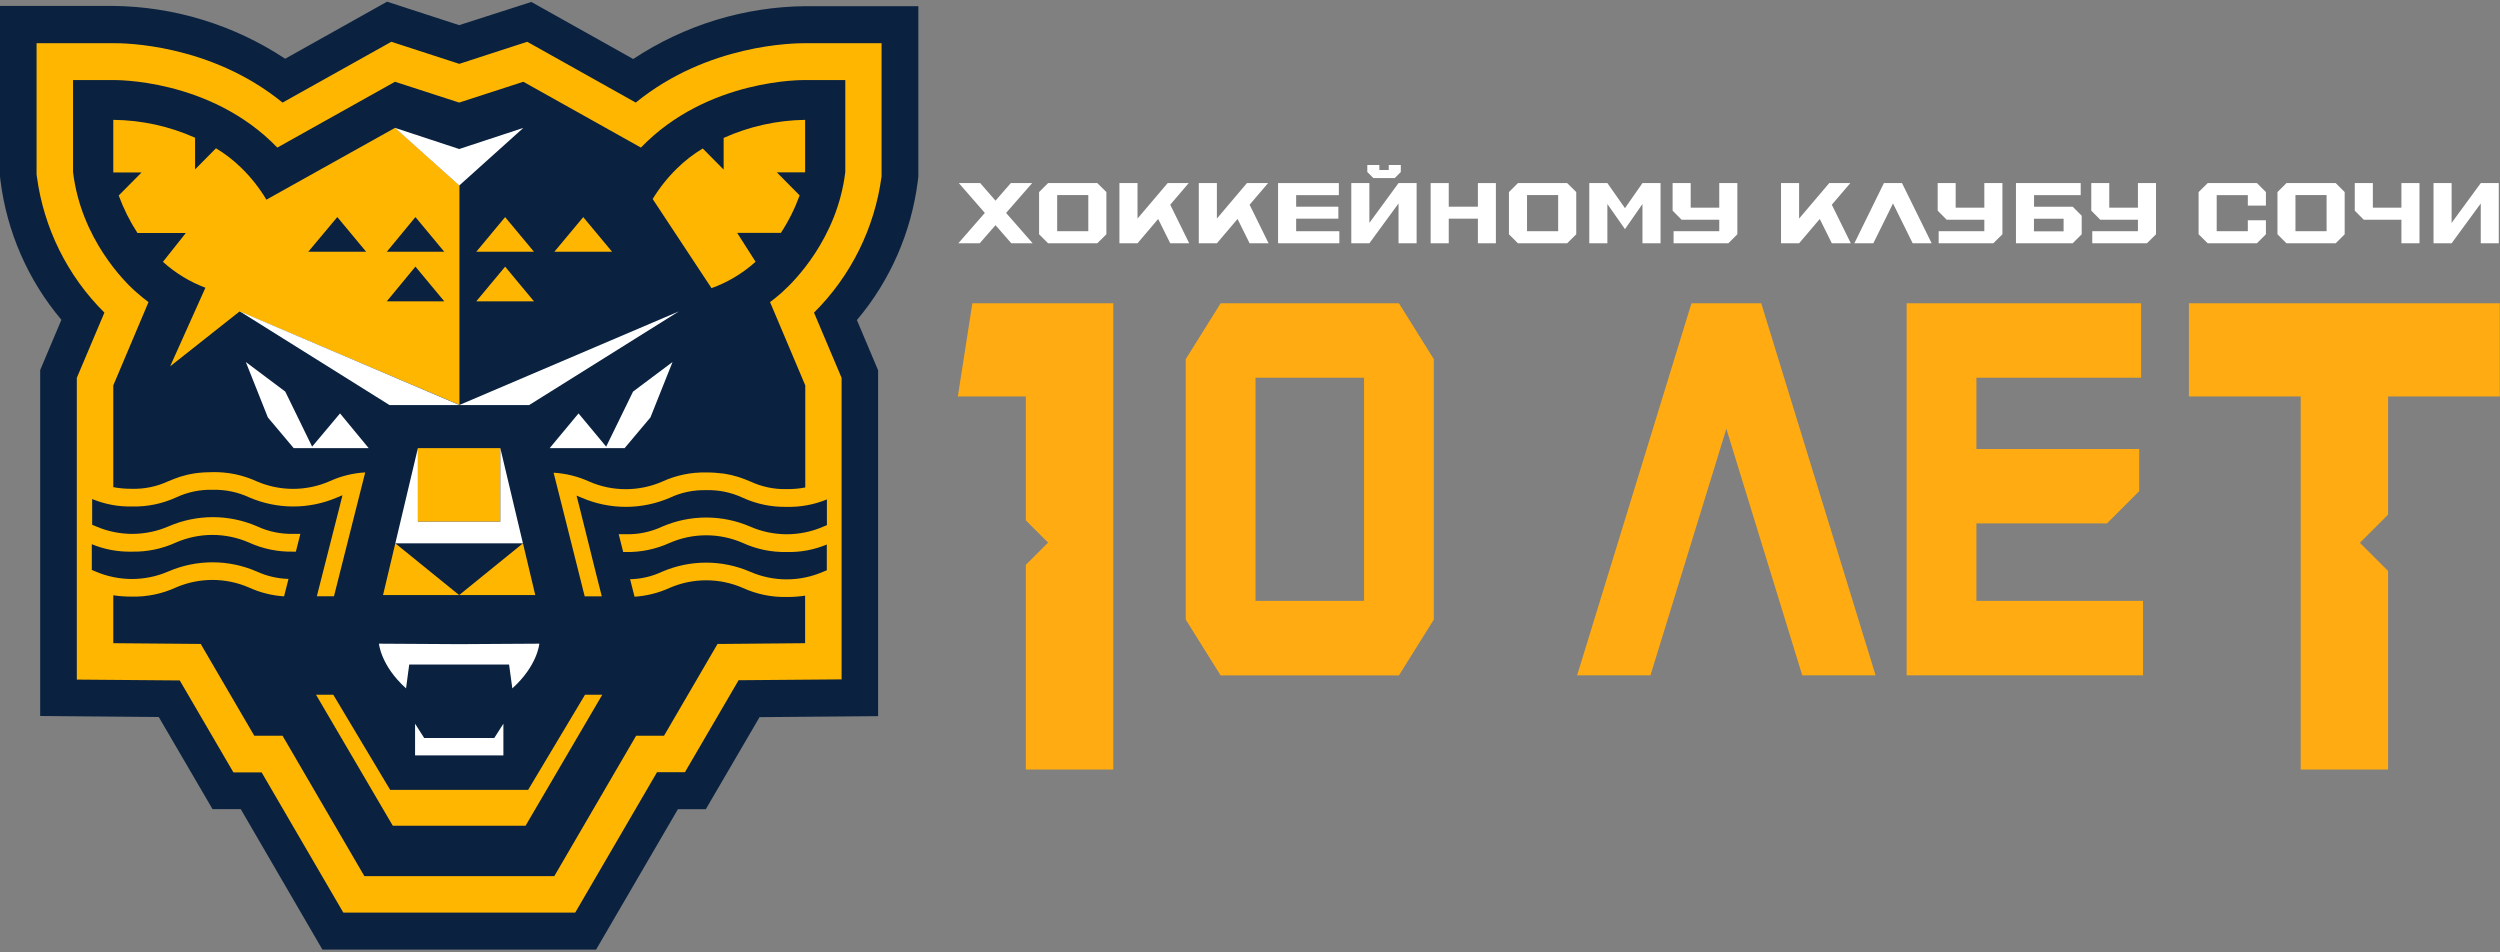 <svg width="336" height="128" viewBox="0 0 336 128" fill="none" xmlns="http://www.w3.org/2000/svg">
<rect x="0" y="0" width="336" height="128" fill="#808080" stroke="none"/>
<path d="M108.278 0.83C100.039 0.905 91.995 3.369 85.101 7.93L71.412 0.262L61.713 3.379L52.021 0.226L38.325 7.894C31.43 3.336 23.387 0.872 15.149 0.794H-0.008V23.677L0.062 24.266C0.929 31.178 3.776 37.683 8.252 42.981L5.4 49.733V96.23L21.336 96.365L28.563 108.747H32.356L43.333 127.625H80.114L91.113 108.754H94.863L102.083 96.386L118.019 96.251V49.769L115.168 43.017C119.641 37.72 122.487 31.218 123.357 24.309L123.427 23.712V0.83H108.278Z" fill="#0A2240"/>
<path d="M108.243 5.806C106.838 5.806 95.173 5.863 85.445 13.787L70.858 5.615L61.728 8.582L52.597 5.615L37.975 13.787C28.262 5.87 16.61 5.785 15.184 5.806H4.916V23.414L4.951 23.705C5.878 30.66 9.074 37.103 14.032 42.015L10.324 50.783V91.337L24.16 91.451L31.373 103.812H35.166L46.143 122.655H77.305L88.304 103.783H92.054L99.267 91.423L113.11 91.309V50.783L109.402 42.015C114.358 37.102 117.553 30.659 118.483 23.705V23.414V5.806H108.243Z" fill="#FFB600"/>
<path d="M105.321 39.083C106.627 37.904 112.527 32.118 113.608 23.115V10.762H108.207C108.207 10.762 95.165 10.471 86.14 19.835L70.338 10.989L61.713 13.786L53.088 10.989L37.272 19.835C28.261 10.478 15.226 10.762 15.226 10.762H9.818V23.115C10.892 32.118 16.799 37.904 18.105 39.083L18.358 39.303C18.887 39.776 19.421 40.209 19.959 40.602L15.226 51.798V65.473C16.047 65.629 16.883 65.703 17.719 65.693C19.414 65.742 21.097 65.392 22.635 64.67C23.113 64.472 23.626 64.266 24.209 64.074C24.865 63.867 25.537 63.71 26.217 63.605H26.266C27.025 63.502 27.79 63.453 28.556 63.456C30.593 63.412 32.613 63.829 34.47 64.677C36.022 65.355 37.695 65.704 39.386 65.704C41.077 65.704 42.75 65.355 44.302 64.677C45.81 63.987 47.432 63.585 49.085 63.492L47.961 67.943L44.885 80.141H42.581L43.354 77.102L45.581 68.348L46.03 66.559L45.328 66.85C43.458 67.656 41.446 68.071 39.414 68.071C37.382 68.071 35.37 67.656 33.5 66.85C31.984 66.145 30.33 65.795 28.661 65.828H28.598C26.903 65.78 25.22 66.13 23.682 66.85C21.826 67.7 19.805 68.118 17.768 68.071C15.926 68.115 14.094 67.775 12.388 67.07V70.528L12.859 70.727C14.411 71.404 16.084 71.754 17.775 71.754C19.466 71.754 21.139 71.404 22.691 70.727C24.562 69.921 26.575 69.505 28.609 69.505C30.642 69.505 32.655 69.921 34.526 70.727C36.064 71.447 37.747 71.797 39.442 71.749C39.772 71.749 40.081 71.749 40.369 71.749L39.765 74.141H39.379C37.343 74.183 35.322 73.766 33.465 72.92C31.913 72.243 30.24 71.893 28.549 71.893C26.858 71.893 25.185 72.243 23.633 72.92C21.776 73.767 19.755 74.184 17.719 74.141C15.877 74.186 14.045 73.845 12.339 73.141V76.598L12.81 76.797C14.363 77.47 16.036 77.817 17.726 77.817C19.416 77.817 21.089 77.47 22.642 76.797C24.513 75.991 26.526 75.575 28.559 75.575C30.593 75.575 32.606 75.991 34.477 76.797C35.827 77.424 37.289 77.767 38.775 77.805L38.178 80.148C36.549 80.045 34.952 79.643 33.465 78.962C31.912 78.289 30.239 77.942 28.549 77.942C26.859 77.942 25.186 78.289 23.633 78.962C21.777 79.812 19.756 80.23 17.719 80.183C16.884 80.191 16.051 80.131 15.226 80.006V86.445L26.976 86.545L34.175 98.884H37.974L48.973 117.756H74.496L85.494 98.884H89.244L96.436 86.545H97.076L108.207 86.445V80.056C107.392 80.181 106.567 80.24 105.742 80.233C103.705 80.28 101.684 79.862 99.829 79.012C98.275 78.339 96.603 77.992 94.912 77.992C93.222 77.992 91.549 78.339 89.996 79.012C88.509 79.692 86.912 80.093 85.283 80.198L84.686 77.848C86.173 77.816 87.636 77.473 88.985 76.839C90.854 76.034 92.866 75.618 94.898 75.618C96.931 75.618 98.942 76.034 100.812 76.839C102.364 77.517 104.037 77.867 105.728 77.867C107.419 77.867 109.092 77.517 110.644 76.839L111.122 76.648V73.183C109.418 73.893 107.585 74.237 105.742 74.191C103.706 74.234 101.685 73.817 99.829 72.97C98.276 72.293 96.603 71.943 94.912 71.943C93.221 71.943 91.548 72.293 89.996 72.97C88.139 73.815 86.119 74.232 84.082 74.191H83.759L83.155 71.799C83.436 71.799 83.745 71.799 84.082 71.799C85.777 71.847 87.46 71.497 88.999 70.776C90.868 69.971 92.88 69.555 94.912 69.555C96.945 69.555 98.956 69.971 100.826 70.776C102.378 71.454 104.051 71.803 105.742 71.803C107.433 71.803 109.106 71.454 110.659 70.776L111.136 70.577V67.12C109.43 67.823 107.599 68.164 105.756 68.121C103.717 68.166 101.694 67.749 99.836 66.9C98.297 66.178 96.614 65.829 94.919 65.877H94.863C93.194 65.837 91.538 66.187 90.024 66.9C88.153 67.706 86.141 68.121 84.107 68.121C82.073 68.121 80.061 67.706 78.19 66.9L77.487 66.609L77.944 68.391L80.114 77.116L80.88 80.148H78.583L75.528 67.986L74.404 63.534C76.057 63.629 77.678 64.031 79.187 64.72C80.739 65.398 82.412 65.747 84.103 65.747C85.794 65.747 87.467 65.398 89.02 64.72C90.875 63.87 92.897 63.453 94.933 63.499C95.699 63.495 96.464 63.545 97.223 63.648H97.272C97.952 63.754 98.624 63.911 99.281 64.117C99.864 64.308 100.369 64.514 100.847 64.713C102.386 65.432 104.068 65.782 105.763 65.735C106.59 65.745 107.416 65.671 108.229 65.515V51.798L103.495 40.602C104.036 40.197 104.569 39.764 105.089 39.303L105.321 39.083ZM61.713 79.978L70.288 73.02L71.939 79.978H51.48L53.13 73.02L61.713 79.978ZM56.165 70.116V60.226H67.254V70.116H56.165ZM32.187 41.866L22.867 49.236L27.608 38.671C25.507 37.881 23.57 36.701 21.898 35.192L24.974 31.316H18.477C17.451 29.738 16.605 28.046 15.956 26.275L19.025 23.179H15.226V16.108C19.013 16.144 22.753 16.961 26.217 18.508V22.767L29.026 19.928C30.265 20.672 31.413 21.561 32.447 22.576C33.744 23.842 34.873 25.274 35.804 26.836L53.109 17.173L61.748 24.912V54.418L32.187 41.866ZM78.625 93.375H80.943L70.633 110.982H52.793L42.476 93.375H44.794L52.435 106.154H70.984L78.625 93.375ZM99.077 31.301L101.549 35.178C99.823 36.739 97.811 37.944 95.629 38.728L87.72 26.75C88.642 25.233 89.752 23.839 91.021 22.604C92.058 21.59 93.208 20.701 94.449 19.956L97.258 22.796V18.536C100.708 16.986 104.433 16.16 108.207 16.108V23.165H104.408L107.47 26.261C106.827 28.035 105.981 29.726 104.949 31.301H99.077ZM55.834 29.172L59.711 33.836H51.986L55.834 29.172ZM45.335 29.172L49.212 33.836H41.43L45.335 29.172ZM55.834 35.831L59.711 40.496H51.986L55.834 35.831Z" fill="#0A2240"/>
<path d="M61.685 24.891L53.089 17.188L61.714 20.028L70.338 17.188L61.728 24.927L61.685 24.891ZM41.95 60.028L38.34 52.63L33.037 48.654L36.001 56.102L39.471 60.227H49.549L45.7 55.562L41.95 60.028ZM61.7 54.441H71.118L91.233 41.853L61.735 54.434L32.237 41.853L52.352 54.441H61.7ZM53.131 73.021H70.282L67.248 60.241V70.117H56.165V60.227L53.131 73.021ZM81.47 60.028L77.755 55.562L73.878 60.227H83.95L87.419 56.102L90.39 48.654L85.08 52.63L81.47 60.028ZM50.933 86.51C50.933 86.51 51.172 89.457 54.571 92.517L54.999 89.315H68.421L68.856 92.517C72.256 89.457 72.487 86.51 72.487 86.51L61.714 86.574L50.933 86.51ZM61.924 99.183H57.008L55.786 97.267V101.526H67.655V97.267L66.433 99.183H61.924Z" fill="white"/>
<path d="M71.765 33.837H64.011L67.888 29.179L71.765 33.837Z" fill="#FFB600"/>
<path d="M82.264 33.837H74.503L78.387 29.179L82.264 33.837Z" fill="#FFB600"/>
<path d="M71.765 40.497H64.011L67.888 35.839L71.765 40.497Z" fill="#FFB600"/>
<g clip-path="url(#clip0_627_99)">
<path d="M192.705 48.266V83.272L188.016 90.778H164.053L159.364 83.272V48.266L164.053 40.76H188.016L192.705 48.266ZM183.327 50.764H168.742V80.761H183.327V50.764Z" fill="#FFAB11"/>
<path d="M252.081 90.765H242.224L232.023 57.632L221.821 90.765H211.965L227.334 40.76H236.712L252.081 90.765Z" fill="#FFAB11"/>
<path d="M294.19 40.76V53.288H309.214V103.425H320.956V76.736L317.171 72.949L320.956 69.163V53.288H335.967V40.76H294.19Z" fill="#FFAB11"/>
<path d="M265.63 70.346H283.177L287.508 66.015V60.342H265.63V50.764H287.76V40.76H256.252V90.765H288.026V80.761H265.63V70.346Z" fill="#FFAB11"/>
<path d="M130.686 40.76L128.733 53.288H137.872V69.934L140.861 72.923L137.872 75.912V103.425H149.628V40.76H130.686Z" fill="#FFAB11"/>
<path d="M135.921 32.696L133.796 30.265L131.67 32.696H128.801L132.361 28.618L128.868 24.606H131.737L133.796 26.97L135.855 24.606H138.724L135.217 28.618L138.79 32.696H135.921Z" fill="white"/>
<path d="M148.698 25.814V31.487L147.476 32.696H140.861L139.652 31.487V25.814L140.861 24.606H147.476L148.698 25.814ZM146.267 26.213H142.083V31.075H146.267V26.213Z" fill="white"/>
<path d="M159.829 32.696H157.279L155.658 29.428L152.882 32.696H150.451V24.606H152.882V29.375L156.934 24.606H159.763L157.279 27.515L159.829 32.696Z" fill="white"/>
<path d="M170.497 32.696H167.946L166.326 29.428L163.55 32.696H161.119V24.606H163.55V29.375L167.588 24.606H170.43L167.946 27.515L170.497 32.696Z" fill="white"/>
<path d="M180.008 31.076V32.696H171.772V24.606H179.941V26.227H174.203V27.781H179.875V29.388H174.203V31.076H180.008Z" fill="white"/>
<path d="M190.393 24.606V32.696H187.962V27.342L184.044 32.696H181.613V24.606H184.044V29.959L187.962 24.606H190.393ZM184.575 23.928L183.765 23.118V22.174H185.385V22.852H186.647V22.174H188.268V23.118L187.458 23.928H184.575Z" fill="white"/>
<path d="M201.047 24.606V32.696H198.629V29.388H194.711V32.696H192.28V24.606H194.711V27.781H198.629V24.606H201.047Z" fill="white"/>
<path d="M211.847 25.814V31.487L210.625 32.696H204.01L202.801 31.487V25.814L204.01 24.606H210.625L211.847 25.814ZM209.416 26.213H205.232V31.075H209.416V26.213Z" fill="white"/>
<path d="M223.178 24.606V32.696H220.747V27.422L218.396 30.796L216.031 27.422V32.696H213.6V24.606H216.031L218.396 27.98L220.747 24.606H223.178Z" fill="white"/>
<path d="M233.499 24.606V31.487L232.29 32.696H224.931V31.075H231.068V29.534H226.007L224.798 28.312V24.606H227.229V27.913H231.068V24.606H233.499Z" fill="white"/>
<path d="M248.747 32.696H246.197L244.576 29.428L241.8 32.696H239.369V24.606H241.8V29.375L245.851 24.606H248.681L246.197 27.515L248.747 32.696Z" fill="white"/>
<path d="M259.614 32.696H257.064L254.421 27.342L251.777 32.696H249.227L253.198 24.606H255.629L259.614 32.696Z" fill="white"/>
<path d="M269.125 24.606V31.487L267.903 32.696H260.557V31.075H266.694V29.534H261.633L260.424 28.312V24.606H262.842V27.913H266.694V24.606H269.125Z" fill="white"/>
<path d="M279.779 28.99V31.487L278.57 32.696H270.945V24.606H279.646V26.227H273.376V27.781H278.57L279.779 28.99ZM277.348 29.402H273.363V31.089H277.348V29.402Z" fill="white"/>
<path d="M289.769 24.606V31.487L288.547 32.696H281.201V31.076H287.338V29.534H282.277L281.068 28.312V24.606H283.486V27.914H287.338V24.606H289.769Z" fill="white"/>
<path d="M302.108 27.635V26.227H297.924V31.076H302.108V29.601H304.539V31.487L303.33 32.696H296.715L295.493 31.487V25.815L296.715 24.606H303.33L304.539 25.815V27.635H302.108Z" fill="white"/>
<path d="M315.124 25.815V31.487L313.916 32.696H307.301L306.092 31.487V25.815L307.301 24.606H313.916L315.124 25.815ZM312.694 26.213H308.509V31.076H312.694V26.213Z" fill="white"/>
<path d="M325.18 24.606V32.696H322.75V29.534H317.689L316.48 28.312V24.606H318.911V27.913H322.75V24.606H325.18Z" fill="white"/>
<path d="M335.833 24.606V32.696H333.415V27.342L329.496 32.696H327.066V24.606H329.496V29.959L333.415 24.606H335.833Z" fill="white"/>
</g>
<defs>
<clipPath id="clip0_627_99">
<rect width="207.233" height="81.251" fill="white" transform="translate(128.733 22.174)"/>
</clipPath>
</defs>
</svg>
